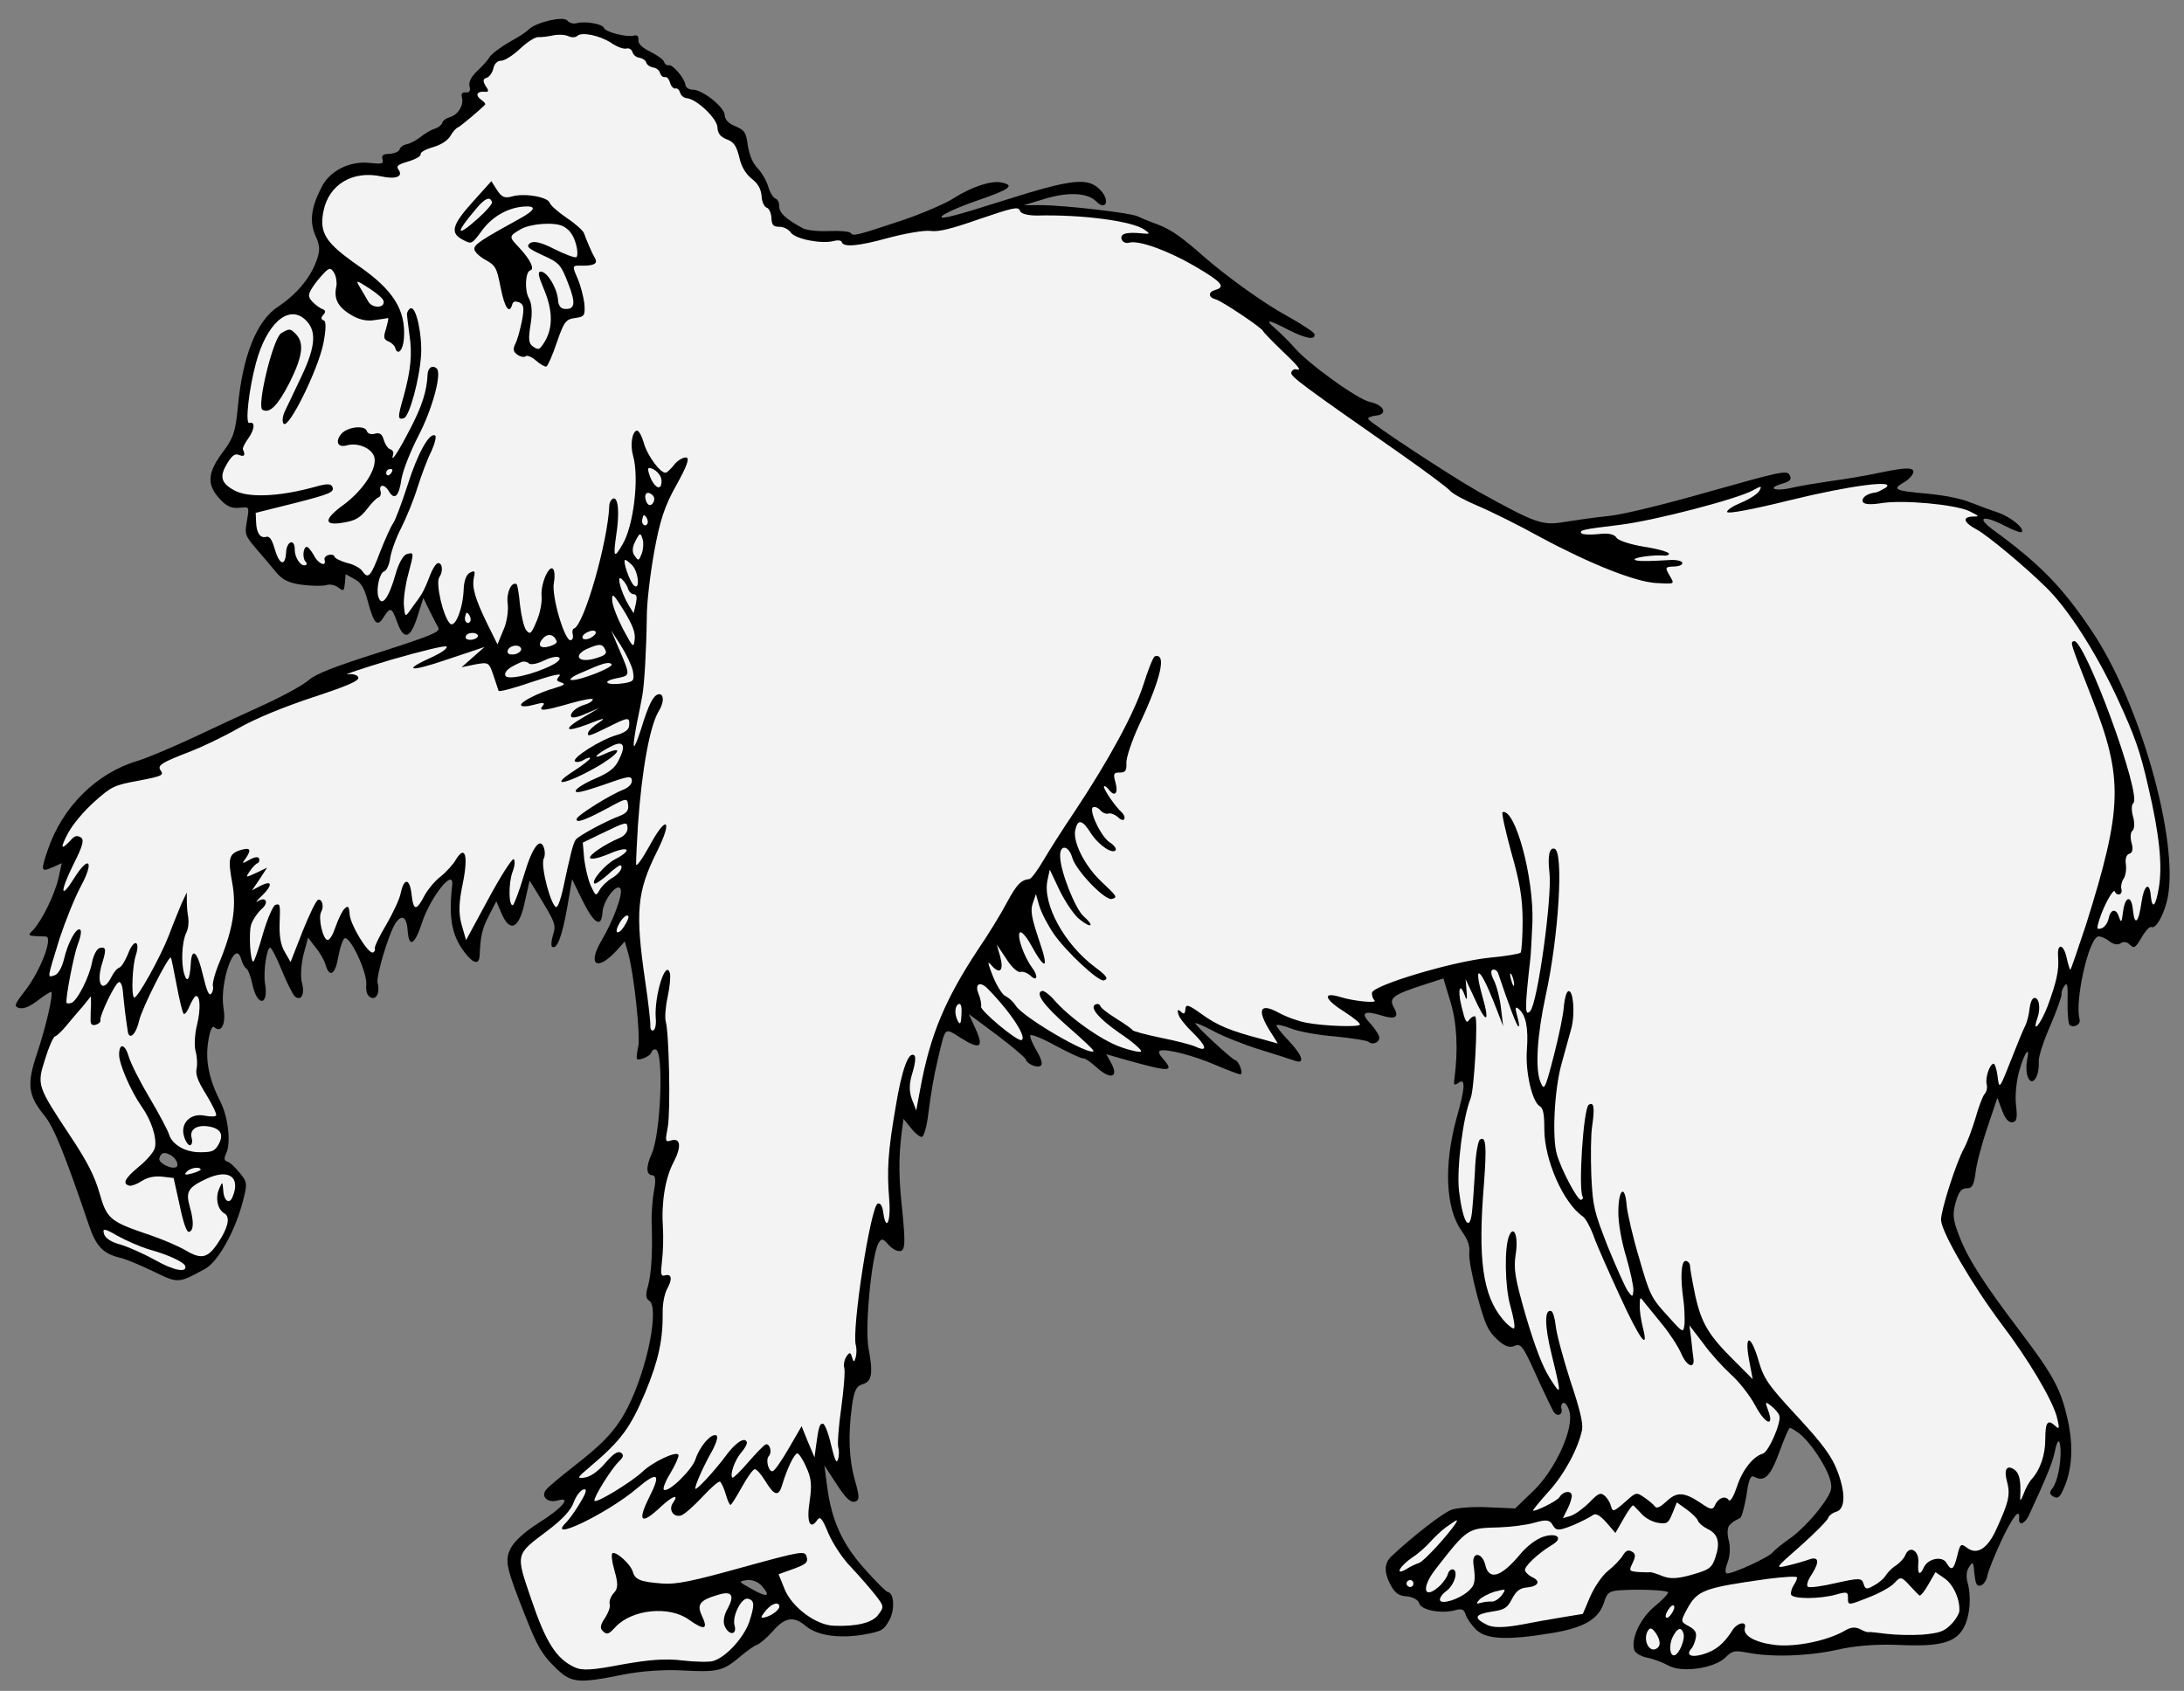 <?xml version="1.0" encoding="UTF-8" standalone="no"?>
<!DOCTYPE svg PUBLIC "-//W3C//DTD SVG 1.1//EN" "http://www.w3.org/Graphics/SVG/1.1/DTD/svg11.dtd">
<svg xmlns:dc="http://purl.org/dc/elements/1.1/" version="1.1" xmlns:xl="http://www.w3.org/1999/xlink" xmlns="http://www.w3.org/2000/svg" viewBox="33.997 61.667 308.003 238.5" width="308.003" height="238.5">
  <rect x="33.997" y="61.667" width="308.003" height="238.5" fill="#808080" stroke="none"/>
  <defs>
    <clipPath id="artboard_clip_path">
      <path d="M 33.997 61.667 L 342 61.667 L 342 300.167 L 33.997 300.167 Z"/>
    </clipPath>
  </defs>
  <g id="Gorilla_Passant" stroke="none" stroke-opacity="1" stroke-dasharray="none" fill="none" fill-opacity="1">
    <title>Gorilla Passant</title>
    <g id="Gorilla_Passant_Layer_2" clip-path="url(#artboard_clip_path)">
      <title>Layer 2</title>
      <g id="Group_3">
        <g id="Graphic_49">
          <path d="M 260.261 287.524 C 260.635 286.351 260.97 286.103 262.257 285.988 C 264.891 285.791 269.147 285.941 269.241 286.269 C 269.295 286.457 268.438 287.362 267.286 288.302 C 265.283 289.993 264.006 292.795 264.463 294.39 C 264.584 294.812 265.382 295.294 266.301 295.487 C 267.159 295.647 268.526 296.169 269.311 296.604 C 271.182 297.641 275.672 297.013 277.312 295.477 C 278.296 294.484 278.591 294.45 280.354 294.757 C 283.8 295.444 288.779 295.285 292.893 294.41 C 295.607 293.784 298.489 293.567 301.619 293.684 C 307.691 293.974 309.849 293.355 310.993 291.149 C 311.835 289.486 312.041 286.838 311.449 284.775 C 311.247 284.071 311.333 283.133 311.708 282.67 C 312.237 281.859 312.311 281.939 312.44 283.628 C 312.609 285.102 312.763 285.464 313.326 285.302 C 313.748 285.181 314.176 284.551 314.283 283.861 C 314.403 283.217 315.299 281.031 316.235 278.986 C 317.914 275.459 318.892 274.265 318.746 275.881 C 318.653 276.973 319.611 276.597 320.159 275.323 C 322.453 270.402 323.47 267.928 323.743 266.58 C 324.137 264.589 324.499 264.435 324.594 266.184 C 324.65 268.148 324.156 270.675 323.453 271.587 C 322.964 272.184 323.032 272.418 323.588 272.766 C 324.192 273.101 324.48 272.866 324.975 271.76 C 326.232 269.064 326.437 265.706 325.595 261.887 C 324.619 257.599 323.619 255.703 318.881 249.448 C 313.734 242.65 311.533 239.221 310.324 236.065 C 309.39 233.693 309.329 232.95 309.803 231.24 C 310.237 229.745 310.612 229.282 311.322 229.282 C 312.093 229.314 312.374 228.879 312.607 227.035 C 312.753 225.775 313.508 222.919 314.283 220.667 L 315.68 216.51 L 316.345 218.299 C 316.775 219.445 317.245 220.02 317.788 219.966 C 318.424 219.885 318.524 219.349 318.308 217.533 C 318.146 216.26 318.365 214.014 318.813 212.566 C 319.541 209.972 320.351 209.08 319.857 211.252 C 319.737 211.895 319.745 212.807 319.892 213.323 C 320.43 215.199 321.635 213.736 321.519 211.384 C 321.472 210.687 322.233 208.388 323.19 206.235 C 324.099 204.096 324.801 202.119 324.734 201.884 C 324.68 201.697 324.827 201.147 325.122 200.758 C 325.55 200.127 325.637 200.61 325.579 203.063 C 325.554 204.745 325.71 206.173 325.891 206.273 C 326.568 206.688 327.472 206.124 327.271 205.42 C 326.571 202.982 328.507 194.153 329.867 193.763 C 330.148 193.682 330.892 193.977 331.415 194.385 C 332.012 194.874 332.656 194.994 333.038 194.732 C 333.406 194.423 333.989 194.51 334.358 194.912 C 334.982 195.494 335.109 195.407 336.039 193.871 C 336.541 192.966 337.171 192.329 337.398 192.416 C 338.015 192.797 339.253 190.564 339.707 188.251 C 341.274 180.087 335.74 160.609 328.968 150.623 C 324.874 144.488 321.647 141.2 315.161 136.461 C 312.599 134.607 313.604 134.217 316.762 135.85 C 317.956 136.472 319.036 136.873 319.136 136.692 C 319.484 136.135 317.572 134.602 315.762 133.954 C 314.756 133.633 312.993 132.971 311.793 132.503 C 310.579 131.988 307.898 131.488 305.867 131.309 C 301.129 130.892 300.766 130.691 302.555 129.67 C 303.379 129.18 303.934 128.463 303.827 128.087 C 303.692 127.618 302.627 127.619 299.558 128.246 C 297.313 128.737 293.922 129.303 292.012 129.546 C 290.163 129.823 287.69 130.227 286.551 130.503 C 284.213 131.022 283.153 130.513 285.311 129.895 C 286.483 129.558 286.711 129.29 286.382 128.674 C 286.026 127.964 285.121 128.172 275.212 130.963 C 268.927 132.765 262.997 134.212 260.98 134.435 C 259.103 134.618 256.229 135.036 254.674 135.279 C 251.531 135.825 250.693 135.557 242.486 131.008 C 238.67 128.853 227.477 121.505 226.967 120.788 C 226.853 120.567 227.309 120.386 227.992 120.292 C 229.775 120.136 229.244 118.816 227.24 118.375 C 225.524 118.055 218.361 112.902 216.422 110.564 C 215.744 109.794 214.617 108.696 213.933 108.08 C 212.202 106.648 212.819 106.674 215.749 108.219 C 218.183 109.45 219.625 109.697 219.356 108.759 C 219.288 108.524 217.531 107.353 215.419 106.182 C 212.234 104.456 206.855 100.567 203.803 97.889 C 200.677 95.131 199.209 94.08 197.325 93.352 C 196.138 92.931 194.864 92.382 194.455 92.195 C 193.55 91.693 184.159 90.63 180.902 90.599 L 178.369 90.615 L 181.31 89.721 C 184.673 88.706 187.401 88.837 188.629 90.109 C 189.917 91.415 190.532 90.02 189.325 88.641 C 187.573 86.605 185.449 86.808 175.446 89.981 C 168.886 92.065 166.528 92.691 166.796 92.208 C 166.996 91.846 169.247 90.845 171.786 89.965 C 176.409 88.385 177.206 87.801 175.215 87.408 C 173.808 87.101 171.021 88.002 168.449 89.653 C 167.29 90.391 164.128 91.755 161.448 92.675 C 154.681 94.92 154.306 95.028 153.957 94.519 C 153.796 94.311 152.442 94.192 150.987 94.254 C 149.486 94.329 147.764 94.163 147.22 93.862 C 144.82 92.571 143.854 91.68 143.893 90.755 C 143.899 90.246 143.658 89.757 143.322 89.65 C 143.048 89.576 142.571 88.799 142.342 88.002 C 142.1 87.158 141.409 85.986 140.832 85.39 C 140.107 84.633 139.691 83.534 139.455 82.181 C 139.225 80.318 138.99 80.03 137.717 79.482 C 136.744 79.1 136.228 78.538 136.207 77.935 C 136.179 76.775 133.027 74.278 131.666 74.313 C 131.157 74.307 130.721 74.026 130.66 73.637 C 130.546 72.706 128.855 70.704 128.292 70.865 C 128.057 70.932 127.742 70.718 127.648 70.39 C 127.554 70.061 126.669 69.452 125.717 68.964 C 124.597 68.422 123.973 67.84 124.026 67.317 C 124.079 66.794 123.858 66.553 123.389 66.688 C 122.404 66.97 119.333 66.175 119.172 65.612 C 119.011 65.05 116.497 64.603 115.324 64.939 C 114.855 65.074 114.245 64.893 113.997 64.558 C 113.454 63.902 109.648 64.791 108.57 65.81 L 108.57 65.81 C 108.262 66.152 107.023 66.964 105.79 67.622 C 104.618 68.314 103.359 69.233 103.078 69.669 C 102.81 70.152 101.953 71.058 101.277 71.708 C 100.473 72.446 100.052 73.278 100.213 73.841 C 100.388 74.45 100.221 74.752 99.698 74.699 C 99.175 74.646 98.994 74.901 99.142 75.417 C 99.438 76.448 98.622 77.85 97.449 78.186 C 96.933 78.334 96.424 78.683 96.364 79.005 C 96.291 79.28 95.795 79.676 95.326 79.81 C 94.857 79.945 93.94 80.462 93.283 81.005 C 92.66 81.488 91.776 81.945 91.294 82.032 C 90.858 82.106 90.443 82.429 90.336 82.764 C 90.263 83.039 89.633 83.321 88.936 83.368 C 88.024 83.376 87.783 83.597 87.931 84.113 C 88.12 84.77 87.932 84.824 86.209 84.658 C 83.367 84.305 80.48 85.742 79.33 88.102 C 77.865 90.959 77.612 92.909 78.498 94.939 C 79.177 96.42 79.164 97.083 78.522 98.739 C 77.606 101.032 75.752 103.239 73.193 104.937 C 70.159 106.924 68.2 111.952 67.543 119.044 C 67.225 122.536 66.891 123.495 65.418 125.439 C 63.29 128.283 63.11 129.959 64.895 131.934 C 65.807 132.992 66.578 133.38 67.57 133.299 C 69.259 133.17 69.158 132.996 68.799 135.282 C 68.492 137.045 68.593 137.219 69.988 138.9 C 70.827 139.877 72.122 141.384 72.827 142.248 C 73.779 143.447 74.671 143.902 76.622 144.154 C 77.989 144.321 79.517 144.339 79.986 144.205 C 80.489 144.01 81.253 144.197 81.702 144.525 C 82.48 145.114 82.514 145.054 82.64 143.901 L 82.739 142.654 L 84.007 143.357 C 84.972 143.892 85.375 144.588 85.92 146.666 C 86.734 149.681 87.223 150.149 88.087 148.734 C 89.03 147.246 89.245 147.286 90.018 149.45 C 90.972 152.069 91.896 151.753 92.899 148.522 L 93.7 146.008 L 94.567 147.79 C 95.05 148.768 95.621 149.873 95.822 150.222 C 96.091 150.804 94.865 151.308 87.569 153.654 C 81.103 155.711 78.591 156.685 77.533 157.598 C 76.763 158.276 73.916 159.853 71.176 161.096 C 68.483 162.325 63.82 164.474 60.872 165.877 C 57.911 167.234 54.562 168.651 53.389 168.988 C 47.634 170.689 42.766 175.485 40.714 181.606 C 39.725 184.529 39.779 184.717 41.4 183.998 L 42.706 183.421 L 42.246 185.532 C 41.699 187.872 39.906 191.533 38.661 192.854 C 37.837 193.7 37.777 193.666 40.444 193.764 C 41.57 193.797 39.645 198.765 37.443 201.528 C 36.037 203.352 35.916 203.641 36.741 203.861 C 37.385 203.981 38.202 203.645 39.367 202.753 C 40.278 202.035 41.149 201.531 41.209 201.565 C 41.571 201.765 40.49 206.491 39.2 210.313 C 37.75 214.637 37.946 216.205 40.281 219.038 C 41.616 220.685 43.235 224.738 46.528 234.453 C 47.53 237.415 48.489 238.459 50.842 239.054 C 51.761 239.247 53.96 240.19 55.73 241.053 C 59.15 242.712 59.15 242.712 63.008 240.59 C 64.703 239.597 66.937 235.707 68.08 231.725 C 68.921 228.641 68.928 228.487 67.827 227.128 C 67.197 226.344 66.425 225.601 66.043 225.508 C 65.601 225.381 65.553 225.039 65.908 224.328 C 66.57 222.92 66.198 219.321 65.117 217.144 C 63.492 213.956 62.94 211.322 63.346 208.668 C 63.566 207.133 63.927 206.268 64.209 206.542 C 65.235 207.466 65.897 206.058 65.513 203.834 C 64.94 200.242 67.139 193.926 68 196.928 C 68.174 197.538 68.503 198.154 68.745 198.288 C 68.986 198.422 69.376 199.427 69.605 200.579 C 70.305 203.728 71.92 203.519 71.374 200.376 C 71.104 198.728 71.624 195.229 72.113 195.342 C 72.341 195.429 73.053 196.85 73.738 198.531 C 74.437 200.26 75.249 201.854 75.544 202.175 C 76.437 202.985 77.039 201.899 76.581 200.304 C 76.353 199.507 76.458 197.751 76.779 196.39 L 77.44 193.917 L 78.493 195.289 C 79.111 196.026 79.728 197.118 79.903 197.728 C 80.455 199.651 81.279 199.161 81.712 196.6 C 81.972 195.206 82.393 194.019 82.641 193.999 C 83.465 193.864 85.715 198.701 85.656 200.443 C 85.563 201.536 85.772 202.085 86.254 202.353 C 87.039 202.788 87.628 201.654 87.251 200.341 C 86.996 199.45 88.779 193.457 89.756 191.908 C 90.68 190.526 91.371 190.988 91.5 193.032 C 91.677 195.418 92.5 194.928 93.496 191.85 C 94.753 188.089 98.079 183.938 97.767 186.565 C 97.209 191.344 97.747 193.931 99.894 196.462 C 100.954 197.681 101.604 197.647 101.643 196.367 C 101.755 193.746 101.968 192.72 102.945 190.816 L 103.989 188.791 L 104.748 190.553 C 105.943 193.306 107.223 192.635 108.017 188.854 L 108.684 185.871 L 110.013 188.028 C 112.336 191.879 112.45 192.1 111.969 193.609 C 111.735 194.387 111.689 195.11 111.87 195.211 C 112.547 195.626 113.242 193.802 113.969 189.787 L 114.669 185.678 L 116.019 188.438 C 117.738 191.955 118.804 192.664 118.963 190.385 C 119.055 188.582 121.19 185.94 121.54 187.159 C 121.782 188.003 120.405 191.697 118.826 194.333 C 116.812 197.753 118.16 198.737 120.878 195.825 L 122.11 194.457 L 122.594 196.145 C 123.387 198.913 124.327 207.678 124.014 209.24 C 123.84 210.051 123.747 210.788 123.801 210.976 C 123.922 211.398 125.697 210.686 125.844 210.136 C 125.951 209.801 126.206 209.627 126.481 209.7 C 127.64 210.027 127.182 221.529 125.918 224.378 C 125.049 226.302 125.11 227.402 126.035 227.441 C 126.451 227.474 126.498 228.171 126.238 229.565 C 126.018 230.745 125.853 232.823 125.901 234.23 C 126.046 238.452 125.847 241.301 125.386 243.057 C 125.012 244.231 125.093 244.867 125.516 245.101 C 127.025 245.938 125.344 254.592 122.561 260.11 C 120.942 263.315 119.195 265.187 114.708 268.656 C 112.886 270.092 111.205 271.488 110.958 271.863 C 110.268 272.822 111.281 273.699 112.641 273.309 C 114.705 272.717 113.306 274.388 109.863 276.542 C 107.974 277.744 106.528 279.072 106.039 280.024 C 105.13 281.808 105.338 282.712 108.254 290.048 C 109.718 293.74 110.45 295.053 112.141 296.7 C 114.495 299.07 115.293 299.197 121.82 297.884 C 124.265 297.385 127.596 297.141 130.123 297.279 C 135.177 297.556 135.94 297.388 138.311 295.388 C 139.289 294.55 140.387 293.778 140.715 293.684 C 141.091 293.576 142.115 292.724 142.959 291.771 C 144.713 289.746 145.939 289.597 147.609 290.996 C 149.159 292.328 152.135 292.795 155.586 292.262 C 158.34 291.777 158.608 291.649 159.411 290.201 C 160.214 288.752 160.098 286.4 159.24 286.24 C 158.978 286.213 157.556 284.794 155.979 283.013 C 152.779 279.464 151.268 276.141 150.64 271.296 L 150.255 268.361 L 151.98 271.013 C 153.255 272.982 153.953 273.645 154.563 273.47 C 155.219 273.282 155.239 272.82 154.58 270.521 C 153.706 267.473 153.589 264.055 154.148 259.986 C 154.441 257.821 154.762 257.171 155.606 256.929 C 156.966 256.539 157.153 255.419 156.486 251.854 C 155.933 248.866 156.916 238.839 157.872 237.041 C 158.321 236.304 158.475 236.31 159.3 237.241 C 159.83 237.851 160.601 238.238 161.023 238.117 C 161.633 237.943 161.679 236.864 161.28 232.816 C 160.725 227.696 160.709 225.163 161.142 221.536 L 161.414 219.479 L 162.515 220.838 C 163.072 221.541 163.789 222.097 164.024 222.03 C 164.258 221.962 164.633 220.789 164.832 219.361 C 165.378 215.246 165.625 213.805 166.285 210.976 C 167.36 206.404 167.166 206.612 169.392 208.004 C 172.189 209.791 172.805 209.462 171.59 206.815 L 170.629 204.705 L 174.566 207.637 C 176.766 209.29 178.584 210.85 178.651 211.085 C 178.853 211.788 180.401 212.41 180.823 211.934 C 181.064 211.712 180.762 210.835 180.171 209.837 C 179.594 208.885 179.218 207.927 179.304 207.699 C 179.452 207.505 181.061 208.16 182.932 209.197 C 184.849 210.221 186.546 211.003 186.733 210.95 C 186.968 210.882 187.793 211.458 188.611 212.188 C 190.543 213.969 191.789 213.713 190.762 211.723 L 190.017 210.363 L 191.679 210.851 C 199.081 212.942 199.697 212.968 198.02 211.013 C 197.429 210.37 197.308 209.948 197.637 209.853 C 198.575 209.584 202.409 210.566 205.487 211.917 C 207.277 212.673 208.812 213.247 208.953 213.207 C 209.375 213.086 208.71 211.297 208.174 211.197 C 207.671 211.037 202.707 206.471 202.572 206.002 C 202.532 205.861 203.625 206.309 205.06 207.065 C 206.448 207.834 209.425 209.011 211.711 209.726 C 213.937 210.408 216.115 211.103 216.571 211.276 C 218.046 211.818 217.757 210.632 215.852 208.589 C 214.772 207.478 213.966 206.44 214.02 206.272 C 214.134 206.138 215.052 206.332 216.085 206.746 C 217.117 207.161 219.906 207.681 222.292 207.86 C 224.644 208.099 226.716 208.418 226.97 208.599 C 227.594 209.181 228.7 208.611 228.484 207.86 C 228.363 207.438 227.766 206.594 227.176 205.952 C 225.8 204.519 226.403 204.143 228.857 204.911 C 230.808 205.519 231.364 205.157 230.545 203.716 C 229.826 202.45 230.496 201.954 234.771 200.576 L 237.558 199.675 L 238.546 202.945 C 239.454 205.933 239.665 209.679 239.1 213.902 C 238.986 214.747 239.107 214.814 239.696 214.391 C 240.701 213.646 240.622 215.141 239.406 219.398 C 237.596 226.008 237.864 232.073 240.092 235.241 C 241.038 236.594 241.314 237.377 241.207 238.423 C 241.114 239.16 241.646 241.901 242.339 244.494 C 243.435 248.494 243.845 249.392 245.093 250.557 C 246.072 251.494 246.816 251.788 247.459 251.553 C 248.545 251.09 248.719 251.344 251.117 256.697 C 252.037 258.666 252.93 260.542 253.105 260.797 C 253.581 261.574 254.445 261.224 254.203 260.38 C 254.096 260.005 254.236 259.609 254.471 259.542 C 254.752 259.461 255.115 260.017 255.33 260.768 C 256.002 263.113 253.394 268.886 250.3 271.905 L 247.676 274.434 L 243.976 274.276 C 241.912 274.158 239.573 274.321 238.695 274.623 C 237.456 275.08 233.303 278.301 230.263 281.152 C 229.219 282.112 229.166 283.345 230.006 285.033 C 230.69 286.36 231.214 286.768 232.4 286.834 C 233.291 286.933 234.016 287.335 234.164 287.851 C 234.433 288.789 237.328 289.329 239.251 288.778 C 240.142 288.522 240.491 288.676 240.706 289.426 C 240.854 289.942 241.539 290.913 242.176 291.543 C 243.632 292.902 246.467 293.053 252.625 292.049 C 257.383 291.294 259.52 290.072 260.261 287.524 Z M 58.067 224.597 L 58.067 224.597 C 58.912 225.065 59.328 226.164 58.765 226.325 C 57.921 226.568 56.278 225.617 56.472 225.054 C 56.692 224.23 57.161 224.095 58.067 224.597 Z M 141.425 285.359 L 141.425 285.359 C 142.766 286.852 142.217 287.06 140.031 285.809 C 138.1 284.739 138.1 284.739 139.313 284.543 C 139.996 284.449 140.895 284.75 141.425 285.359 Z M 287.737 263.86 L 287.737 263.86 C 289.293 265.038 291.542 268.454 292.08 270.33 C 292.483 271.737 292.276 272.253 290.475 274.648 C 289.364 276.083 287.509 277.935 286.444 278.646 C 285.346 279.418 284.274 280.283 284.013 280.612 C 283.505 281.316 278.166 283.761 277.509 283.594 C 277.234 283.52 277.327 282.783 277.654 281.979 C 277.982 281.174 278.041 279.787 277.799 278.942 C 277.557 278.098 277.596 277.173 277.857 276.845 C 278.326 276.355 278.534 276.194 279.384 275.798 C 279.619 275.73 280.006 274.249 280.293 272.593 C 280.606 270.321 280.88 269.684 281.423 269.985 C 282.811 270.754 283.682 269.896 284.905 266.55 C 285.587 264.68 286.255 263.117 286.396 263.077 C 286.537 263.037 287.154 263.418 287.737 263.86 Z" fill="black"/>
        </g>
        <g id="Graphic_48">
          <path d="M 112.033 141.969 L 112.033 141.969 C 112.221 142.271 112.262 143.122 112.109 143.826 C 111.735 145.709 113.652 152.215 114.496 151.973 C 114.777 151.892 114.871 151.51 114.763 151.135 C 114.656 150.76 114.749 150.378 114.937 150.324 C 116.344 149.921 119.737 138.035 119.92 133.008 C 119.94 132.545 120.207 132.063 120.489 131.982 C 121.192 131.78 121.389 134.059 120.902 137.142 C 120.443 140.319 120.604 140.527 121.822 138.401 C 123.354 135.779 124.165 129.05 123.278 125.954 C 122.847 124.453 123.127 122.596 123.784 122.408 C 124.065 122.327 124.495 123.118 124.791 124.15 C 125.329 126.026 127.214 128.531 127.918 128.329 C 128.105 128.275 128.668 127.758 129.11 127.175 C 129.598 126.578 130.342 126.162 130.757 126.195 C 131.28 126.248 130.926 127.314 129.387 130.09 C 127.701 133.061 127.04 135.179 126.253 139.516 C 125.706 142.566 125.207 146.668 125.216 148.645 C 125.154 153.384 124.877 158.082 124.59 159.738 C 124.45 160.489 124.11 162.312 123.783 163.827 C 123.063 167.688 123.284 167.929 124.42 164.456 C 125.442 161.118 126.085 159.817 126.788 159.615 C 127.632 159.373 127.701 160.673 126.938 161.907 C 125.646 163.953 124.513 170.267 123.971 177.935 C 123.812 180.569 123.707 182.68 123.701 183.545 C 123.695 184.054 124.532 182.9 125.602 180.969 C 128.017 176.47 128.943 177.22 126.615 181.846 C 123.812 187.472 123.567 190.334 124.99 200.077 C 125.435 203.046 125.746 205.901 125.713 206.316 C 125.694 206.779 125.835 207.094 126.116 207.013 C 126.398 206.932 126.571 206.121 126.47 205.237 C 126.266 202.047 127.889 196.911 128.468 198.928 C 128.589 199.35 128.463 200.858 128.156 202.266 C 127.849 203.674 127.736 205.229 127.884 205.745 C 128.355 207.386 128.573 218.237 128.18 220.583 C 127.78 222.728 127.793 222.775 128.684 222.519 C 129.998 222.142 130.113 223.429 129.002 225.575 C 127.811 227.794 127.245 231.307 127.483 234.792 C 127.565 236.139 127.52 238.283 127.36 239.497 C 127.141 241.387 127.188 241.729 127.751 241.567 C 128.736 241.285 128.857 242.062 128.088 243.45 C 127.72 244.114 127.426 245.569 127.454 246.728 C 127.505 250.622 126.871 253.545 125.012 258.037 C 122.899 263.059 121.587 264.856 117.214 268.546 C 115.373 270.09 115.272 270.271 116.485 270.075 C 117.309 269.94 118.361 269.182 119.352 268.035 C 120.456 266.754 121.093 266.318 121.515 266.552 C 121.998 266.819 121.951 267.188 121.308 267.778 C 120.197 268.859 117.694 272.875 117.829 273.344 C 117.963 273.814 122.893 270.826 124.58 269.277 C 126.094 267.828 129.497 266.243 129.685 266.899 C 129.752 267.134 129.224 268.3 128.542 269.461 C 127.812 270.634 127.411 271.713 127.639 271.8 C 128.316 272.215 131.637 268.928 132.085 267.48 C 132.653 265.744 134.199 263.879 134.977 264.113 C 135.312 264.22 135.092 265.044 134.47 266.238 C 133.185 268.484 131.955 271.274 132.062 271.649 C 132.156 271.977 134.828 269.079 136.401 266.953 C 137.713 265.156 139.079 264.256 139.321 265.101 C 139.388 265.335 139.02 265.999 138.485 266.609 C 137.574 267.683 136.866 269.814 137.302 270.096 C 137.422 270.162 138.454 269.156 139.558 267.875 C 140.663 266.594 141.761 265.467 141.995 265.4 C 142.558 265.238 142.921 266.505 142.419 267.055 C 141.917 267.605 142.415 269.34 142.977 269.179 C 143.259 269.098 144.263 267.643 145.246 265.939 L 147.046 262.835 L 147.926 265.019 L 148.867 267.236 L 149.073 265.654 C 149.452 262.906 149.579 262.464 150.042 262.483 C 150.29 262.463 150.82 263.783 151.197 265.451 C 151.709 267.589 151.977 268.171 152.158 267.561 C 152.332 267.106 152.364 266.335 152.216 265.819 C 152.082 265.35 152.267 262.81 152.64 260.215 C 152.999 257.575 153.198 255.081 153.064 254.612 C 152.929 254.143 153.083 253.439 153.364 253.003 C 153.792 252.373 153.946 252.38 154.148 253.083 C 154.363 253.833 154.47 253.853 154.671 253.136 C 154.798 252.694 154.83 251.923 154.696 251.454 C 154.064 249.25 156.802 231.714 157.787 231.432 C 158.162 231.324 158.437 231.753 158.565 232.731 C 158.97 235.559 159.659 233.89 159.401 230.867 C 159.055 226.652 159.227 224.065 160.314 217.764 C 161.187 212.489 162.149 209.827 162.968 210.557 C 163.175 210.751 163.036 211.857 162.662 213.03 C 162.214 214.478 162.181 215.604 162.598 216.703 L 163.209 218.304 L 163.79 215.194 C 165.176 207.639 167.29 202.617 171.961 195.542 C 173.393 193.456 175.186 190.506 176.009 188.95 C 177.401 186.369 177.997 185.792 179.176 185.656 C 179.424 185.636 180.341 184.409 181.191 182.947 C 182.041 181.485 184.042 178.373 185.608 176.046 C 190.393 168.837 193.945 162.286 195.262 158.203 C 195.923 156.084 196.632 154.308 196.867 154.24 C 198.555 153.756 197.754 157.336 194.597 164.028 C 193.627 166.133 192.832 168.493 192.846 169.25 C 192.908 170.349 192.693 170.664 191.923 170.632 C 191.058 170.626 190.958 170.807 191.307 172.026 C 191.751 173.574 191.202 174.138 190.383 173.053 C 190.075 172.684 189.807 172.457 189.693 172.591 C 189.525 172.893 191.344 175.518 192.223 176.281 C 192.505 176.556 192.673 176.964 192.539 177.206 C 192.452 177.434 192.009 177.307 191.64 176.905 C 191.238 176.564 190.661 176.323 190.333 176.417 C 189.958 176.525 189.488 176.304 189.193 175.982 C 188.945 175.648 188.476 175.427 188.194 175.508 C 187.397 175.736 189.25 179.722 190.545 180.519 C 191.101 180.867 191.437 181.329 191.35 181.557 C 190.935 182.234 188.923 180.882 187.822 179.167 C 186.607 177.232 185.977 177.158 185.63 178.781 C 185.297 180.45 186.962 183.779 189.263 185.962 C 191.564 188.144 191.638 188.225 190.794 188.467 C 189.856 188.736 185.743 184.484 185.219 182.655 C 184.694 180.826 183.401 180.74 183.509 182.536 C 183.585 184.747 185.681 189.933 186.828 190.924 C 188.391 192.303 187.943 192.685 186.299 191.38 C 185.535 190.838 184.286 188.962 183.46 187.321 L 182.043 184.327 L 181.716 185.842 C 181.003 189.193 184.098 194.854 188.423 198.08 C 190.1 199.325 190.375 199.754 189.672 199.955 C 188.921 200.171 184.347 195.899 182.615 193.401 C 181.743 192.128 180.829 190.36 180.56 189.422 L 180.09 187.78 L 179.649 189.074 C 179.281 190.093 179.483 191.152 180.538 194.301 C 181.983 198.455 181.447 198.71 179.312 194.805 C 178.695 193.713 178.03 192.99 177.836 193.198 C 177.354 193.64 178.416 196.635 179.57 198.182 C 180.476 199.394 180.256 200.219 179.263 199.235 C 178.86 198.893 178.284 198.653 177.909 198.76 C 177.533 198.868 176.655 198.105 175.903 196.899 L 174.567 194.896 L 175.065 196.632 C 175.583 198.615 174.987 199.192 173.766 197.766 C 173.222 197.109 173.283 197.498 174.022 199.367 C 174.566 200.734 175.392 202.02 175.787 202.16 C 176.196 202.347 176.867 202.916 177.243 203.519 C 178.344 205.234 187.779 210.701 188.214 209.916 C 188.281 209.795 186.677 208.275 184.652 206.521 C 181.197 203.502 179.929 201.734 180.961 201.438 C 181.195 201.371 181.96 201.913 182.564 202.603 C 184.711 205.134 189.298 208.387 192.006 209.336 C 193.481 209.877 194.829 210.151 194.929 209.97 C 195.016 209.742 193.661 208.557 191.844 207.352 C 188.799 205.231 187.524 203.617 188.603 203.307 C 188.884 203.227 189.126 203.361 189.193 203.595 C 189.274 203.876 190.306 204.646 191.48 205.376 C 192.653 206.105 193.673 206.828 193.713 206.969 C 193.754 207.109 195.57 207.603 197.729 208.05 C 199.827 208.464 202.073 209.038 202.663 209.326 C 204.359 210.108 204.15 209.204 202.252 207.363 C 201.273 206.425 200.333 205.273 200.185 204.757 C 199.997 204.101 200.064 203.98 200.527 204.355 C 200.956 204.79 201.13 204.69 201.176 203.966 C 201.223 203.242 201.679 203.416 203.536 204.761 C 205.709 206.32 207.499 207.076 212.051 208.258 L 214.203 208.859 L 213.539 207.781 C 211.143 204.204 211.49 202.937 214.387 204.543 C 215.413 205.112 217.163 205.726 218.235 205.927 C 220.809 206.407 225.574 206.563 225.775 206.201 C 225.876 206.02 224.95 205.27 223.763 204.494 C 220.799 202.653 220.369 201.508 222.977 202.283 C 224.82 202.871 228.326 203.236 227.836 202.767 C 227.628 202.573 227.447 202.118 227.48 201.702 C 227.586 200.656 238.802 197.288 244.029 196.754 C 246.308 196.557 248.285 196.193 248.445 196.046 C 248.593 195.851 248.725 193.834 248.729 191.548 C 248.713 188.305 248.329 186.08 247.118 181.859 C 246.291 178.797 245.719 176.27 245.906 176.217 C 247.689 175.706 250.318 185.408 250.11 191.761 C 250.005 193.873 249.907 196.185 249.813 196.922 C 249.023 203.9 249.017 205.12 249.794 204.288 C 250.845 203.174 252.921 188.113 252.509 184.729 C 252.239 182.37 252.506 181.177 253.223 181.377 C 254.551 181.758 253.825 193.742 251.97 202.141 C 250.775 207.712 250.485 212.363 251.224 214.232 C 251.768 215.599 251.868 215.418 253.124 210.591 C 253.845 207.796 254.505 204.612 254.551 203.533 C 254.658 202.487 254.898 201.555 255.179 201.475 C 255.883 201.273 256.141 204.65 255.607 206.682 C 255.353 207.567 254.732 209.826 254.237 211.643 C 253.202 215.289 252.867 222.086 253.553 224.478 C 254.185 226.682 256.501 231.043 256.97 230.908 C 257.205 230.841 257.305 230.66 257.191 230.439 C 256.567 229.501 257.286 218.027 258.05 217.503 C 258.78 217.04 258.915 217.864 258.542 220.458 C 258.335 221.685 258.325 224.835 258.414 227.449 C 258.626 231.905 258.815 232.562 260.736 237.493 C 261.925 240.401 263.195 243.234 263.544 243.743 C 264.215 244.668 264.262 244.654 264.348 243.716 C 264.401 243.193 263.937 241.042 263.345 238.978 C 262.666 236.787 262.207 234.127 262.226 232.599 C 262.243 229.295 263.181 228.671 263.405 231.753 C 263.527 232.886 264.294 236.27 265.188 239.211 C 266.64 244.277 266.882 244.766 269.096 247.176 C 271.411 249.761 271.411 249.761 271.564 248.347 C 271.596 247.576 271.555 246.014 271.386 244.895 C 270.934 241.726 271.106 239.494 271.723 239.52 C 272.091 239.566 272.34 239.901 272.34 240.257 C 272.354 240.659 272.677 242.495 273.075 244.411 C 273.956 248.371 274.997 250.052 278.613 253.635 L 281.175 256.199 L 280.684 253.599 C 279.976 249.894 280.847 249.745 281.957 253.437 C 282.737 256.157 283.26 256.921 287.453 261.454 C 291.056 265.345 292.311 267.066 293.104 269.123 C 294.313 272.278 294.248 274.53 292.935 274.907 C 292.419 275.055 291.924 275.451 291.817 275.786 C 291.71 276.121 289.982 277.885 287.96 279.683 C 284.27 282.924 284.27 282.924 286.173 282.48 C 287.219 282.231 288.532 281.854 289.128 281.633 C 290.508 281.135 290.643 281.96 289.485 283.764 C 288.91 284.588 288.723 285.353 288.964 285.486 C 289.266 285.654 291.069 285.391 293.018 284.933 C 296.168 284.233 296.57 284.219 296.812 285.063 C 297.041 285.861 297.255 285.901 298.253 285.31 C 298.963 284.954 299.733 284.276 300.001 283.794 C 300.282 283.358 300.958 282.707 301.481 282.405 C 301.943 282.069 302.572 281.432 302.733 280.929 C 303.361 279.582 304.669 280.425 304.537 282.087 C 304.391 283.702 304.733 284.01 305.295 282.783 C 305.843 281.509 307.9 281.072 308.504 282.117 C 309.209 283.336 309.544 283.088 310.031 281.07 C 310.425 279.434 310.552 279.347 311.33 279.936 C 312.779 281.094 314.333 280.141 315.617 277.184 C 317.303 273.503 317.516 272.477 317.052 270.682 C 316.554 268.946 317.003 268.209 318.082 268.965 C 318.787 269.474 319.022 270.472 318.904 272.892 C 318.864 273.461 319.025 273.314 319.372 272.402 C 319.653 271.611 320.155 270.705 320.463 270.363 C 321.708 269.042 322.45 266.85 322.435 264.671 C 322.446 262.232 322.774 261.782 323.887 262.834 C 324.451 263.383 324.464 263.074 324.04 261.419 C 323.327 258.934 319.998 253.34 316.327 248.505 C 312.133 242.906 307.843 235.558 307.734 233.762 C 307.68 232.509 309.838 225.697 310.975 223.646 C 311.41 222.861 312.125 220.93 312.593 219.375 C 313.047 217.773 313.622 216.237 313.897 215.955 C 314.171 215.674 314.291 215.03 314.17 214.608 C 313.962 213.703 314.55 211.86 315.112 211.698 C 315.3 211.645 315.562 212.382 315.704 213.407 C 315.94 215.471 315.96 215.364 317.812 210.671 C 318.541 208.787 319.35 206.829 319.618 206.346 C 319.872 205.816 320.132 204.777 320.212 203.993 C 320.292 203.209 320.552 202.525 320.834 202.444 C 321.537 202.242 321.84 203.831 321.332 205.245 C 320.504 207.665 321.756 206.19 322.778 203.562 C 324.002 200.216 324.396 198.58 324.246 196.644 C 324.07 194.613 325.022 194.746 325.46 196.803 C 325.668 197.708 325.883 198.458 325.977 198.431 C 326.071 198.405 327.027 195.542 328.176 192.116 C 333.375 175.55 333.471 171.462 328.97 160.012 C 325.893 152.113 325.947 152.301 326.449 152.106 C 327.896 151.488 336.188 174.033 334.835 174.979 C 334.581 175.154 334.575 176.018 334.817 176.862 C 335.059 177.707 335.006 178.585 334.765 178.806 C 334.464 178.994 334.384 179.778 334.599 180.529 C 334.855 181.42 334.755 181.956 334.286 182.091 C 333.863 182.212 333.683 182.822 333.804 183.599 C 333.899 184.282 333.766 185.234 333.471 185.623 C 333.19 186.059 333.07 186.703 333.164 187.031 C 333.272 187.406 333.165 187.741 332.884 187.822 C 332.649 187.889 332.347 187.722 332.267 187.441 C 332.092 186.831 330.687 189.366 330.025 191.484 C 329.665 192.704 329.691 192.798 330.348 192.61 C 330.77 192.489 331.212 191.905 331.345 191.309 C 331.639 189.854 332.416 189.733 332.826 190.986 C 333.142 191.91 333.209 191.79 333.395 190.315 C 333.695 187.996 334.613 187.834 334.809 190.112 C 335.039 192.331 335.602 191.814 336.001 188.959 C 336.354 186.472 337.164 185.935 337.321 188.073 C 337.53 190.043 338.019 189.446 338.452 186.885 C 338.972 183.742 338.552 179.446 336.971 172.692 C 335.8 167.546 335.054 165.475 332.636 160.23 C 329.58 153.645 325.654 147.563 322.615 144.577 C 319.637 141.624 314.237 137.132 312.742 136.343 C 310.945 135.386 310.669 134.602 312.17 134.527 C 313.236 134.526 313.176 134.492 311.694 133.75 C 309.649 132.814 302.296 132.13 299.247 132.649 C 297.692 132.892 296.801 132.792 296.693 132.417 C 296.518 131.807 297.376 131.257 298.555 131.122 C 298.756 131.115 299.373 130.786 299.895 130.484 C 301.63 129.276 295.015 130.107 286.245 132.266 C 281.078 133.545 277.654 134.171 277.574 133.89 C 277.493 133.608 278.397 133.044 279.576 132.554 C 280.802 132.05 281.948 131.265 282.135 130.856 C 282.503 130.192 282.349 130.186 281.257 130.803 C 279.12 132.025 267.267 135.119 262.409 135.7 C 257.208 136.329 256.585 136.456 257.075 136.925 C 257.269 137.072 258.348 137.118 259.481 136.997 C 260.801 136.821 261.673 137.028 261.961 137.504 C 262.176 137.899 263.912 138.467 265.83 138.78 C 267.686 139.06 269.289 139.514 269.356 139.748 C 269.41 139.936 269.048 140.091 268.572 140.024 C 267.171 139.918 264.437 140.296 264.518 140.577 C 264.598 140.859 266.173 140.864 269.765 140.646 C 270.523 140.632 271.18 140.799 271.247 141.033 C 271.328 141.315 270.839 141.557 270.081 141.571 C 268.828 141.626 268.795 141.686 269.412 142.778 C 270.204 144.124 270.285 144.05 267.45 143.899 C 264.494 143.68 258.252 141.207 251.292 137.467 C 248.214 135.761 244.251 133.801 242.461 133.045 C 240.67 132.29 238.873 131.333 238.491 130.884 C 238.109 130.436 234.95 128.093 231.516 125.677 C 217.808 116.106 215.95 114.76 216.097 114.211 C 216.204 113.875 216.505 113.688 216.78 113.761 C 217.665 114.015 217.182 113.392 214.673 111.015 C 213.338 109.723 212.184 108.531 212.144 108.39 C 212.009 107.921 206.302 104.127 205.478 103.906 C 204.378 103.612 204.317 102.869 205.396 102.559 C 206.897 102.129 206.293 101.439 202.571 99.258 C 198.789 97.043 194.592 95.506 193.232 95.896 C 192.763 96.03 192.294 95.809 192.173 95.387 C 191.944 94.59 192.942 94.354 195.248 94.607 C 196.187 94.693 196.22 94.633 195.395 94.057 C 193.625 92.839 186.607 91.907 180.206 92.068 C 178.832 92.056 177.947 91.802 177.826 91.38 C 177.652 90.77 176.888 90.938 172.218 92.531 C 168.252 93.922 166.362 94.413 165.196 94.24 C 164.351 94.127 161.738 94.572 159.379 95.197 C 155.004 96.401 152.926 96.591 152.698 95.793 C 152.631 95.559 152.108 95.506 151.545 95.667 C 149.843 96.105 146.136 95.391 145.512 94.453 C 145.176 93.991 144.466 93.637 143.862 93.657 C 143.045 93.638 142.823 93.397 142.789 92.392 C 142.741 91.695 142.459 91.065 142.124 90.958 C 141.789 90.851 141.446 90.188 141.405 89.337 C 141.311 88.298 140.894 87.554 139.982 86.852 C 139.117 86.135 138.526 85.137 138.243 83.797 C 137.846 82.236 137.484 81.68 136.465 81.312 C 135.6 80.951 135.218 80.503 135.177 79.651 C 135.182 78.432 132.244 75.62 130.843 75.514 C 130.428 75.481 130.025 75.139 129.904 74.717 C 129.797 74.342 129.515 74.067 129.233 74.148 C 128.999 74.215 128.643 73.86 128.495 73.344 C 128.347 72.829 128.039 72.46 127.757 72.541 C 127.523 72.608 127.194 72.347 127.087 71.972 C 126.966 71.55 126.516 71.222 126.101 71.189 C 125.672 71.109 125.236 70.828 125.142 70.499 C 125.047 70.171 124.612 69.89 124.183 69.81 C 123.767 69.777 123.318 69.449 123.197 69.027 C 123.089 68.651 122.713 68.404 122.338 68.511 C 121.963 68.619 121.004 68.285 120.179 67.709 C 118.556 66.652 115.969 66.125 115.386 66.749 C 115.145 66.97 114.589 66.977 114.12 66.757 C 113.65 66.536 112.679 66.51 111.962 66.665 C 111.245 66.82 110.313 66.935 109.898 66.901 C 109.482 66.868 108.323 67.607 107.326 68.553 C 106.328 69.499 105.122 70.25 104.66 70.231 C 104.15 70.224 103.715 70.654 103.562 71.358 C 103.428 71.954 102.986 72.538 102.611 72.645 C 102.095 72.793 102.082 73.102 102.485 73.798 C 102.982 74.468 102.942 74.682 102.312 74.609 C 101.219 74.517 100.992 75.14 101.877 75.749 C 102.253 75.997 102.501 76.332 102.421 76.405 C 101.805 77.09 98.938 79.485 98.577 79.639 C 98.342 79.707 97.84 80.257 97.539 80.8 C 97.171 81.464 96.233 82.088 95.061 82.424 C 94.029 82.72 93.238 83.15 93.319 83.431 C 93.386 83.666 92.609 84.142 91.578 84.438 C 90.17 84.842 89.836 85.09 90.171 85.552 C 90.916 86.557 89.878 87.007 87.766 86.546 C 83.71 85.679 80.381 87.699 79.621 91.42 C 78.994 94.543 79.893 95.91 84.528 99.149 C 89.463 102.556 91.242 105.396 90.965 109.384 C 90.846 111.093 90.069 111.925 89.719 110.705 C 89.639 110.424 89.209 109.989 88.753 109.815 C 88.116 109.541 88.036 109.259 88.443 108.026 C 88.664 107.201 88.831 106.544 88.723 106.524 C 88.63 106.551 87.758 106.699 86.827 106.814 C 85.721 107.03 84.515 106.716 83.462 106.053 C 81.624 104.956 81.027 103.757 81.441 102.014 C 81.527 101.431 81.392 100.607 81.104 100.131 C 80.641 99.401 80.44 99.408 79.696 100.179 C 79.228 100.669 78.464 101.548 78.05 102.225 C 77.421 103.217 77.407 103.526 78.072 104.249 C 78.501 104.684 79.145 105.159 79.48 105.266 C 79.936 105.44 79.956 105.688 79.568 106.104 C 79.26 106.446 79.247 106.754 79.629 106.848 C 80.011 106.941 79.992 108.114 79.599 110.105 C 78.872 113.765 74.764 122.1 74.02 121.45 C 73.752 121.223 73.831 120.438 74.139 119.741 C 74.493 119.03 75.564 116.744 76.547 114.685 C 78.567 110.401 78.692 108.182 76.935 106.656 C 74.58 104.641 71.56 107.385 70.091 112.882 C 69.083 116.623 68.551 121.496 69.161 121.321 C 70.005 121.079 69.926 122.218 69.022 123.492 C 68.547 124.136 68.192 124.847 68.246 125.035 C 68.642 125.885 68.462 126.14 67.717 125.846 C 67.141 125.605 66.759 125.867 66.03 127.041 C 64.932 128.878 65.141 129.783 67.012 130.82 C 69.003 131.924 73.366 131.739 78.492 130.32 C 80.18 129.835 80.75 129.875 80.911 130.438 C 81.1 131.095 80.47 131.377 75.599 132.621 L 70.057 134.007 L 70.112 135.26 C 70.154 136.822 70.691 137.632 71.535 137.39 C 72.004 137.256 72.353 137.765 72.716 139.031 C 73.389 141.376 74.227 141.643 74.345 139.579 C 74.431 137.93 75.603 137.594 75.565 139.229 C 75.566 140.295 76.391 141.581 77.048 141.393 C 77.283 141.326 77.323 141.111 77.115 140.917 C 76.638 140.495 76.704 138.954 77.22 138.806 C 77.407 138.752 77.864 139.281 78.28 140.024 C 78.878 141.223 80.078 141.691 79.768 140.613 C 79.688 140.331 79.962 140.05 80.337 139.942 C 80.713 139.834 81.095 139.928 81.162 140.162 C 81.243 140.444 82.061 140.818 82.946 141.072 C 83.864 141.266 84.83 141.801 85.105 142.23 C 85.903 143.422 86.292 143.006 87.615 139.479 C 88.324 137.703 89.127 135.899 89.421 135.51 C 89.749 135.061 90.638 132.674 91.474 130.099 C 92.883 125.635 94.556 122.617 95.354 123.099 C 95.582 123.186 95.322 124.225 94.827 125.331 C 94.272 126.404 93.416 128.73 92.881 130.406 C 92.36 132.129 91.31 134.664 90.601 136.085 C 89.845 137.52 89.177 139.438 89.03 140.343 C 88.897 141.294 88.536 142.159 88.161 142.267 C 87.551 142.442 87.024 144.674 87.347 145.8 C 87.804 147.394 88.801 146.093 89.763 142.721 C 90.184 141.179 90.853 139.972 91.369 139.824 C 92.401 139.528 92.401 139.528 91.573 142.659 C 91.172 144.094 90.886 146.105 90.954 147.049 C 91.116 148.678 91.129 148.725 91.785 147.826 C 92.147 147.316 92.689 146.552 92.95 146.223 C 93.606 145.325 93.96 144.614 94.656 142.79 C 94.97 141.939 95.465 141.188 95.7 141.12 C 96.356 140.932 96.565 142.192 95.956 143.077 C 95.381 143.902 96.518 148.753 97.484 149.644 C 98.215 150.246 99.291 147.45 99.389 144.783 C 99.422 143.657 99.756 142.698 100.245 142.456 C 100.955 142.101 101.029 142.181 100.835 143.099 C 100.528 144.507 100.972 146.055 102.718 149.665 L 104.155 152.553 L 104.964 150.595 C 105.473 149.536 105.732 147.786 105.591 146.761 C 105.395 145.193 106.171 143.65 106.848 144.065 C 106.969 144.132 107.191 145.439 107.327 146.974 C 107.509 148.495 107.873 150.116 108.195 150.532 C 108.752 151.235 108.912 151.087 109.668 149.297 C 110.163 148.191 110.463 146.582 110.375 145.744 C 110.219 143.962 111.496 141.159 112.033 141.969 Z" fill="#f3f3f3"/>
        </g>
        <g id="Graphic_47">
          <path d="M 88.071 104.072 C 88.38 105.151 86.524 105.226 85.92 104.181 C 85.618 103.659 85.101 102.741 84.725 102.138 C 84.134 101.14 84.241 101.16 85.985 102.284 C 87.038 102.947 87.977 103.743 88.071 104.072 Z" fill="#f3f3f3"/>
        </g>
        <g id="Graphic_46">
          <path d="M 127.221 129.087 C 127.356 129.556 127.303 130.079 127.109 130.287 C 126.734 130.749 125.895 129.772 125.505 128.412 C 125.276 127.614 125.404 127.527 126.101 127.835 C 126.57 128.055 127.087 128.618 127.221 129.087 Z" fill="#f3f3f3"/>
        </g>
        <g id="Graphic_45">
          <path d="M 126.239 131.856 C 126.333 132.184 126.159 132.64 125.905 132.814 C 125.57 133.063 125.241 132.802 125.066 132.192 C 124.892 131.582 125.032 131.187 125.434 131.173 C 125.756 131.233 126.145 131.527 126.239 131.856 Z" fill="#f3f3f3"/>
        </g>
        <g id="Graphic_44">
          <path d="M 125.311 135.523 C 124.976 136.126 124.352 135.544 124.6 134.813 C 124.733 134.216 124.827 134.189 125.163 134.652 C 125.35 134.953 125.411 135.342 125.311 135.523 Z" fill="#f3f3f3"/>
        </g>
        <g id="Graphic_43">
          <path d="M 124.643 137.795 C 124.777 138.264 124.724 139.142 124.497 139.766 C 124.083 140.798 124.036 140.812 123.526 140.095 C 123.143 139.647 123.143 138.936 123.497 138.225 C 124.193 136.757 124.333 136.717 124.643 137.795 Z" fill="#f3f3f3"/>
        </g>
        <g id="Graphic_42">
          <path d="M 123.132 141.376 C 124.064 142.326 124.288 145.054 123.396 144.244 C 122.785 143.708 121.784 140.747 122.159 140.639 C 122.253 140.612 122.702 140.94 123.132 141.376 Z" fill="#f3f3f3"/>
        </g>
        <g id="Graphic_41">
          <path d="M 100.325 149.286 C 99.991 149.889 99.367 149.307 99.614 148.576 C 99.748 147.979 99.841 147.952 100.177 148.415 C 100.365 148.716 100.426 149.105 100.325 149.286 Z" fill="#f3f3f3"/>
        </g>
        <g id="Graphic_40">
          <path d="M 122.558 144.687 C 122.679 145.109 123.035 145.464 123.343 145.477 C 123.806 145.497 123.866 145.885 123.673 146.804 L 123.352 148.165 L 122.688 147.086 C 121.634 145.358 120.854 142.638 121.659 143.321 C 122.001 143.629 122.424 144.218 122.558 144.687 Z" fill="#f3f3f3"/>
        </g>
        <g id="Graphic_39">
          <path d="M 101.326 151.181 C 101.534 151.376 101.319 151.691 100.803 151.839 C 100.241 152 99.751 151.887 99.684 151.652 C 99.603 151.371 99.831 151.102 100.206 150.995 C 100.581 150.887 101.104 150.94 101.326 151.181 Z" fill="#f3f3f3"/>
        </g>
        <g id="Graphic_38">
          <path d="M 123.503 151.877 C 123.357 153.138 123.27 153.01 121.867 150.418 C 121.054 148.824 120.329 147.001 120.328 146.291 C 120.28 145.239 120.548 145.466 121.978 147.797 C 123.233 149.874 123.623 150.879 123.503 151.877 Z" fill="#f3f3f3"/>
        </g>
        <g id="Graphic_37">
          <path d="M 96.991 152.881 C 97.072 153.163 96.181 153.773 95.015 154.311 C 90.607 156.285 91.693 156.532 97.006 154.704 L 102.333 152.923 L 100.712 154.352 L 99.091 155.781 L 101.008 155.384 C 102.891 155.047 102.951 155.081 103.57 156.883 C 103.912 157.901 104.242 158.873 104.309 159.107 C 104.41 159.281 106.487 158.736 108.979 157.87 C 111.94 156.868 113.281 156.585 112.892 157.001 C 112.404 157.598 112.43 157.692 113.161 157.939 C 113.771 158.12 113.624 158.314 112.358 158.677 C 109.872 159.39 107.346 160.673 107.481 161.142 C 107.548 161.376 108.399 161.335 109.384 161.053 C 110.51 160.73 110.925 160.763 110.584 161.165 C 109.821 162.044 110.612 161.97 114.364 160.894 C 116.193 160.369 117.64 160.106 117.6 160.321 C 117.527 160.596 117.051 160.884 116.582 161.019 C 115.363 161.369 114.372 162.16 114.533 162.723 C 114.614 163.005 115.485 162.856 116.604 162.333 L 118.506 161.533 L 116.463 162.728 C 113.328 164.541 113.537 165.09 116.88 163.827 C 119.158 162.92 119.546 162.859 118.481 163.571 C 117.704 164.047 117.028 164.698 116.955 164.973 C 116.741 165.643 117.069 165.549 120.003 164.099 C 122.622 162.789 122.823 162.782 122.724 164.029 C 122.684 164.599 122.095 165.022 120.923 165.358 C 118.718 165.99 114.592 168.594 115.082 169.063 C 115.276 169.21 115.819 169.156 116.295 168.867 C 116.77 168.579 117.192 168.458 117.233 168.598 C 117.273 168.739 116.202 169.605 114.869 170.444 C 111.359 172.719 113.691 172.355 117.931 169.972 C 121.254 168.105 122.258 166.65 119.25 168.02 C 117.233 168.954 118.077 168.001 120.207 166.933 C 121.929 166.034 122.345 166.777 121.234 168.923 C 120.692 170.043 119.815 170.7 117.912 171.5 C 116.512 172.104 115.26 172.869 115.2 173.191 C 115.073 173.634 116.212 173.358 119.033 172.397 C 122.577 171.127 123.059 171.039 123.107 171.736 C 123.147 172.232 122.679 172.722 121.955 173.031 C 120.166 173.696 115.471 176.616 115.324 177.165 C 115.157 177.822 116.41 177.412 119.666 175.667 C 122.385 174.176 122.446 174.21 122.574 175.188 C 122.695 175.965 122.354 176.368 121.443 176.731 C 119.56 177.423 115.641 179.511 115.2 180.094 C 114.825 180.557 114.431 182.193 113.37 187.167 C 113.083 188.467 112.682 189.547 112.494 189.601 C 111.791 189.802 110.163 183.772 110.685 182.759 C 110.852 182.458 110.878 181.841 110.744 181.372 C 110.233 179.59 109.088 181.085 107.899 185.081 C 107.231 187.354 106.502 189.238 106.328 189.338 C 105.718 189.513 105.702 186.269 106.263 184.687 C 106.625 183.822 106.644 183.005 106.449 182.857 C 106.208 182.723 104.602 185.265 102.876 188.45 L 99.725 194.277 L 99.106 192.12 C 98.649 190.525 98.701 188.937 99.261 186.289 C 100.062 182.354 99.605 180.759 98.293 182.912 C 97.925 183.576 96.921 184.676 96.137 185.307 C 95.34 185.89 94.329 187.145 93.861 187.99 C 92.717 190.196 92.302 190.163 92.045 187.851 C 91.788 185.539 90.99 185.412 90.51 187.631 C 90.35 188.489 89.433 190.427 88.483 192.07 C 87.52 193.666 86.791 195.194 86.858 195.429 C 86.938 195.71 86.805 195.952 86.57 196.019 C 85.914 196.207 83.443 192.195 83.308 190.66 C 83.22 189.468 83.085 189.354 82.57 189.857 C 82.215 190.212 81.687 191.379 81.319 192.398 C 80.965 193.464 80.496 194.309 80.175 194.249 C 79.545 194.176 78.825 191.134 79.293 190.289 C 79.728 189.504 79.419 188.426 78.856 188.587 C 78.574 188.668 77.624 190.666 76.675 193.019 L 74.977 197.364 L 74.171 195.97 C 73.594 195.019 73.398 193.806 73.424 192.124 C 73.535 189.148 73.521 189.101 72.818 189.303 C 72.503 189.444 71.7 191.248 71.086 193.353 C 70.485 195.505 69.87 197.255 69.729 197.295 C 69.307 197.416 69.048 193.328 69.409 192.108 C 69.656 191.377 70.299 190.432 70.861 189.915 C 71.966 188.989 71.543 188.044 70.338 188.796 C 69.956 189.058 70.203 188.682 70.927 188.018 C 72.473 186.509 72.412 185.765 70.771 186.591 L 69.539 187.249 L 70.609 185.673 L 71.667 184.05 L 70.106 184.802 C 68.625 185.48 68.578 185.494 69.221 184.548 C 69.616 183.978 70.085 183.488 70.319 183.421 C 70.507 183.367 70.627 183.079 70.546 182.798 C 70.452 182.469 69.956 182.51 69.213 182.926 C 68.121 183.544 68.061 183.51 68.65 182.732 C 69.473 181.532 69.318 181.17 68.052 181.533 C 66.27 182.044 66.103 182.701 66.743 186.172 C 67.396 189.69 66.843 192.894 64.73 197.916 C 64.262 199.116 63.928 200.43 64.022 200.759 C 64.116 201.087 64.003 201.576 63.775 201.845 C 63.467 202.187 63.145 201.416 62.633 199.279 C 61.866 195.895 61.034 195.118 60.896 197.645 C 60.771 199.864 60.376 200.434 59.959 198.98 C 59.515 197.432 59.653 194.55 60.248 193.263 C 60.55 192.72 60.636 191.781 60.555 191.145 C 60.44 190.568 60.345 189.53 60.345 188.819 L 60.337 187.552 L 59.641 189.021 C 59.314 189.825 58.438 191.904 57.809 193.607 C 56.646 196.631 53.334 202.605 52.912 202.371 C 52.489 202.137 52.659 197.774 53.167 196.359 C 53.435 195.521 53.467 194.75 53.146 194.69 C 52.871 194.617 52.362 195.321 52.028 196.28 C 51.633 197.205 51.118 198.063 50.837 198.144 C 50.508 198.238 50.02 198.835 49.699 199.486 C 48.468 201.92 47.495 200.473 48.39 197.577 C 49.031 195.565 48.957 195.13 48.019 195.399 C 47.644 195.506 47.189 196.398 46.996 197.317 C 46.609 199.509 44.843 202.908 44.046 203.137 C 43.717 203.231 43.409 203.218 43.382 203.124 C 43.207 202.514 44.394 196.388 44.969 194.852 C 45.384 193.82 45.53 192.915 45.289 192.781 C 44.746 192.48 43.575 194.592 43.028 196.932 C 42.727 198.185 42.179 199.104 41.663 199.252 C 40.631 199.548 40.618 199.856 42.428 193.957 C 43.19 191.657 44.487 188.392 45.377 186.716 C 47.337 183.108 46.559 182.164 44.438 185.564 C 42.45 188.722 42.442 187.456 44.402 183.493 C 45.7 180.938 45.907 180.067 45.364 179.766 C 44.821 179.464 44.492 179.559 43.923 180.229 C 42.564 181.685 42.456 181.31 43.614 179.151 C 44.203 178.017 45.863 176.019 47.323 174.737 C 49.747 172.57 50.108 172.416 53.58 171.776 C 56.803 171.156 57.118 171.015 56.681 170.379 C 56.111 169.628 56.714 169.253 60.874 167.653 C 62.382 167.069 65.423 165.639 67.56 164.417 C 70.092 162.98 73.864 161.442 78.125 160.017 C 83.089 158.39 84.664 157.685 84.529 157.216 C 84.435 156.888 83.765 156.674 83.034 156.782 C 82.257 156.903 85.078 155.942 89.285 154.685 C 93.741 153.407 96.924 152.647 96.991 152.881 Z" fill="#f3f3f3"/>
        </g>
        <g id="Graphic_36">
          <path d="M 112.512 152.136 C 112.58 152.37 112.104 152.659 111.447 152.847 C 110.087 153.237 109.698 152.588 110.682 151.595 C 111.358 150.944 112.196 151.211 112.512 152.136 Z" fill="#f3f3f3"/>
        </g>
        <g id="Graphic_35">
          <path d="M 107.366 152.952 C 107.842 153.374 106.978 154.078 106.087 153.978 C 105.732 153.979 105.51 153.738 105.584 153.463 C 105.751 152.806 106.876 152.483 107.366 152.952 Z" fill="#f3f3f3"/>
        </g>
        <g id="Graphic_34">
          <path d="M 118.014 150.964 C 117.94 151.239 117.445 151.635 116.929 151.783 C 116.413 151.931 116.064 151.777 116.137 151.502 C 116.198 151.181 116.707 150.832 117.222 150.684 C 117.738 150.536 118.074 150.643 118.014 150.964 Z" fill="#f3f3f3"/>
        </g>
        <g id="Graphic_33">
          <path d="M 123.253 156.314 C 123.475 157.621 123.375 157.802 122.068 158.025 C 119.689 158.402 118.617 157.847 120.861 157.356 C 122.965 156.905 122.986 157.152 121.145 152.858 L 120.191 150.594 L 121.567 152.737 C 122.306 153.896 123.071 155.504 123.253 156.314 Z" fill="#f3f3f3"/>
        </g>
        <g id="Graphic_32">
          <path d="M 108.581 155.243 C 108.849 155.47 109.721 155.322 110.745 154.825 C 112.795 153.831 113.835 154.447 111.892 155.461 C 109.239 156.83 105.467 157.658 105.265 156.955 C 105.09 156.345 105.794 155.788 107.602 155.016 C 107.884 154.935 108.36 155.002 108.581 155.243 Z" fill="#f3f3f3"/>
        </g>
        <g id="Graphic_31">
          <path d="M 119.336 153.275 C 119.665 153.892 119.33 154.14 117.829 154.57 C 115.578 155.216 114.759 154.131 116.776 153.197 C 118.491 152.452 118.94 152.425 119.336 153.275 Z" fill="#f3f3f3"/>
        </g>
        <g id="Graphic_30">
          <path d="M 120.236 155.352 C 120.699 155.727 115.735 157.709 114.582 157.583 C 114.166 157.55 114.695 157.093 115.827 156.616 C 119.07 155.179 119.82 154.964 120.236 155.352 Z" fill="#f3f3f3"/>
        </g>
        <g id="Graphic_29">
          <path d="M 122.497 178.459 C 122.537 178.955 122.096 179.538 121.466 179.82 C 119.248 180.761 117.085 182.244 117.206 182.666 C 117.287 182.947 118.345 182.745 119.933 182.087 C 122.687 180.892 123.324 181.521 120.718 182.877 C 119.264 183.649 117.296 185.99 117.839 186.291 C 117.974 186.405 118.817 185.808 119.715 185.043 C 120.552 184.245 121.396 183.647 121.516 183.714 C 121.952 183.995 121.31 184.941 120.265 185.545 C 119.615 185.934 118.859 186.659 118.557 187.202 C 118.056 188.107 117.995 188.074 117.33 186.64 C 116.934 185.789 116.544 184.074 116.382 182.801 L 116.185 180.522 L 118.724 179.287 C 122.382 177.527 122.429 177.514 122.497 178.459 Z" fill="#f3f3f3"/>
        </g>
        <g id="Graphic_28">
          <path d="M 58.915 200.65 C 59.319 202.767 59.737 204.576 59.918 204.677 C 60.099 204.777 60.46 204.267 60.754 203.523 C 61.062 202.826 61.443 202.209 61.584 202.168 C 62.241 201.98 62.323 204.038 61.782 206.223 C 61.448 207.537 61.376 209.233 61.578 209.936 C 61.793 210.687 61.855 211.786 61.721 212.382 C 61.548 213.193 61.863 214.118 63.078 216.054 C 63.944 217.48 64.569 218.773 64.482 219.001 C 64.382 219.182 63.671 219.183 62.92 219.043 C 60.916 218.603 59.403 220.052 59.941 221.928 C 60.156 222.678 60.579 223.268 60.813 223.2 C 61.095 223.12 61.161 222.644 61.027 222.175 C 60.69 221.002 61.709 220.304 63.351 220.544 C 65.1 220.804 65.604 221.674 64.834 223.062 C 64.299 224.028 63.937 224.183 62.315 224.191 C 60.198 224.24 58.313 223.156 57.849 221.715 C 57.688 221.152 56.459 218.815 55.09 216.517 C 53.721 214.22 52.411 211.6 52.156 210.709 C 51.645 208.927 50.82 208.707 50.795 210.389 C 50.756 211.669 52.428 215.555 53.972 217.751 C 55.328 219.647 56.161 222.199 55.841 223.56 C 55.741 224.097 54.716 225.304 53.564 226.243 C 51.596 227.874 51.208 228.645 52.247 228.905 C 52.475 228.992 53.305 228.703 53.989 228.253 C 54.846 227.703 55.811 227.528 56.856 227.634 L 58.485 227.827 L 59.34 231.693 C 59.865 234.233 60.336 235.519 60.664 235.425 C 61.321 235.237 61.36 233.957 60.754 231.846 C 60.149 229.735 60.531 229.119 63.224 227.889 C 66.279 226.506 67.942 227.704 66.805 230.466 C 66.371 231.606 65.559 231.077 65.484 229.576 C 65.369 228.29 65.369 228.29 64.907 229.336 C 64.325 230.67 64.689 232.291 65.655 232.827 C 66.499 233.295 66.186 234.857 64.72 237.003 C 63.301 239.135 62.397 239.344 60.197 238.046 C 59.218 237.464 57.019 236.521 55.33 235.939 C 49.484 233.961 49.095 233.667 48.032 229.962 C 47.333 227.523 46.292 225.486 43.882 221.863 C 39.225 214.823 39.198 214.729 40.34 211.102 C 40.861 209.38 41.51 207.925 41.745 207.857 C 42.026 207.777 42.702 207.126 43.305 206.395 C 43.954 205.65 44.965 204.396 45.661 203.638 L 46.819 202.189 L 46.834 203.302 C 46.794 203.871 46.768 204.843 46.775 205.4 C 46.729 206.123 46.951 206.365 47.513 206.203 C 47.936 206.082 48.21 205.8 48.156 205.613 C 47.981 205.003 50.202 200.356 50.765 200.195 C 50.999 200.128 51.255 200.664 51.316 201.408 C 51.39 202.198 51.532 203.579 51.647 204.51 C 51.762 205.442 51.93 206.561 51.991 206.95 C 52.127 208.484 53.131 207.739 53.605 205.675 C 54.006 203.885 57.732 196.522 58.094 196.723 C 58.154 196.756 58.511 198.532 58.915 200.65 Z" fill="#f3f3f3"/>
        </g>
        <g id="Graphic_27">
          <path d="M 122.629 190.958 C 122.67 191.099 122.462 191.615 122.148 192.111 C 121.378 193.499 120.527 193.54 121.203 192.179 C 121.711 191.12 122.495 190.489 122.629 190.958 Z" fill="#f3f3f3"/>
        </g>
        <g id="Graphic_26">
          <path d="M 62.304 226.63 C 62.331 226.724 61.795 226.979 61.092 227.181 C 60.107 227.464 59.926 227.363 60.314 226.947 C 60.816 226.397 62.17 226.161 62.304 226.63 Z" fill="#f3f3f3"/>
        </g>
        <g id="Graphic_25">
          <path d="M 55.03 237.903 C 57.732 238.652 59.958 239.688 60.119 240.251 C 60.401 241.236 58.471 240.876 55.923 239.424 C 54.354 238.554 52.141 237.564 51.028 237.224 C 49.714 236.89 48.842 236.328 48.668 235.718 C 48.425 234.874 48.687 234.9 50.571 235.984 C 51.778 236.653 53.81 237.543 55.03 237.903 Z" fill="#f3f3f3"/>
        </g>
        <g id="Graphic_24">
          <path d="M 173.313 201.144 C 176.688 204.592 178.93 208.162 178.025 208.371 C 177.355 208.512 172.21 204.201 172.357 203.651 C 172.431 203.376 172.282 202.505 171.973 201.782 C 171.429 200.415 172.233 200.032 173.313 201.144 Z" fill="#f3f3f3"/>
        </g>
        <g id="Graphic_23">
          <path d="M 169.59 204.8 C 169.538 206.033 169.404 206.275 169.089 205.705 C 168.545 204.694 168.644 203.447 169.254 203.272 C 169.535 203.192 169.663 203.815 169.59 204.8 Z" fill="#f3f3f3"/>
        </g>
        <g id="Graphic_22">
          <path d="M 244.632 202.926 L 245.982 206.396 L 245.685 203.943 C 245.543 202.563 245.092 200.814 244.709 200.01 C 244.253 199.126 244.185 198.536 244.513 198.442 C 244.795 198.361 245.11 198.576 245.238 198.843 C 246.938 203.889 247.885 206.307 248.127 206.441 C 248.308 206.541 248.227 205.905 247.971 205.013 C 247.622 203.794 247.709 203.566 248.185 203.988 C 249.198 204.865 249.555 206.641 249.33 209.751 C 249.091 212.814 250.067 217.102 251.154 217.704 C 251.636 217.972 251.798 218.89 251.787 220.974 C 251.804 225.284 254.464 231.373 257.24 233.267 C 257.629 233.562 258.274 234.747 258.704 235.893 C 259.101 237.099 260.807 240.924 262.418 244.421 C 265.273 250.658 266.588 252.413 265.66 248.821 C 265.438 247.87 265.202 246.516 265.248 245.793 C 265.253 244.573 265.3 244.559 265.884 245.356 C 266.267 245.805 267.381 247.211 268.394 248.444 C 269.407 249.676 270.655 251.551 271.119 252.636 C 271.891 254.445 273.064 254.819 272.808 253.218 C 272.748 252.829 272.612 251.65 272.504 250.564 L 272.248 248.607 L 274.194 251.146 C 275.214 252.579 276.985 254.507 278.085 255.512 C 279.172 256.469 280.755 258.451 281.527 259.905 C 282.957 262.591 284.251 263.032 283.351 260.6 C 282.894 259.361 282.927 259.3 283.779 259.97 C 284.302 260.378 284.832 260.988 284.94 261.363 C 285.222 262.348 283.41 266.471 282.613 266.7 C 281.206 267.103 279.686 269.062 278.938 271.408 C 278.497 272.702 278.028 273.547 277.794 273.259 C 277.344 272.576 276.325 272.919 275.864 273.965 C 275.556 274.662 275.248 274.649 273.913 273.712 C 271.466 272.079 270.494 272.053 269.014 273.442 C 268.13 274.253 267.641 274.495 267.393 274.16 C 267.218 273.906 266.548 273.337 265.917 272.908 C 264.777 272.119 264.73 272.132 263.317 273.4 C 261.489 274.99 261.442 275.004 261.146 273.972 C 261.025 273.55 260.636 272.9 260.247 272.606 C 259.71 272.15 259.395 272.291 258.103 273.626 C 257.233 274.485 256.054 275.331 255.444 275.505 L 254.412 275.801 L 255.088 274.44 C 255.476 273.669 255.73 272.784 255.649 272.503 C 255.461 271.846 254.402 272.048 253.92 272.846 C 253.619 273.389 250.277 275.008 250.196 274.726 C 250.169 274.633 251.146 273.439 252.378 272.07 C 254.547 269.722 256.508 266.115 257.102 263.407 C 257.282 262.441 256.851 260.585 255.453 256.418 C 254.458 253.302 253.523 249.865 253.401 248.733 C 253.28 247.6 252.997 246.615 252.736 246.589 C 251.791 246.301 251.826 248.727 252.829 252.754 C 254.235 258.544 254.229 258.698 252.551 256.032 C 251.524 254.398 250.509 251.745 249.198 247.349 C 247.624 241.862 247.442 240.696 247.749 238.578 C 248.162 236.124 247.51 234.382 246.841 235.945 C 246.126 237.52 246.225 243.177 246.992 245.85 C 247.422 247.351 247.685 248.798 247.537 248.993 C 247.451 249.221 246.672 248.632 245.908 247.734 C 243.116 244.373 242.388 239.354 243.276 228.643 C 243.673 223.301 243.564 221.86 242.707 222.41 C 242.419 222.645 242.072 224.623 242.007 226.875 C 241.882 229.093 241.69 231.788 241.571 232.786 C 241.205 235.581 240.271 233.92 239.758 229.651 C 239.4 226.455 240.324 219.236 241.394 216.594 C 241.909 215.381 242.462 205.273 242.04 205.039 C 241.859 204.939 241.464 205.154 241.169 205.543 C 240.821 206.099 240.62 205.751 240.108 203.614 C 239.489 201.101 239.917 200.115 240.63 202.246 C 240.852 202.842 240.925 202.567 240.83 201.529 L 240.688 199.793 L 241.736 202.03 C 243.583 206.17 244.199 206.197 243.043 202.163 C 241.785 197.6 242.65 197.961 244.632 202.926 Z" fill="#f3f3f3"/>
        </g>
        <g id="Graphic_21">
          <path d="M 247.531 200.47 C 247.525 200.979 247.351 200.725 247.135 199.974 C 246.907 199.177 246.906 198.822 247.128 199.063 C 247.316 199.364 247.504 200.021 247.531 200.47 Z" fill="#f3f3f3"/>
        </g>
        <g id="Graphic_20">
          <path d="M 115.825 273.615 C 115.176 274.714 114.272 275.988 113.837 276.418 C 110.918 279.336 119.62 275.166 123.785 271.637 C 126.765 269.107 127.275 269.468 125.556 272.855 C 123.816 276.348 124.413 276.837 127.246 274.146 C 128.933 272.597 129.824 272.341 128.887 273.676 C 128.245 274.621 128.97 275.733 130.048 275.424 C 130.471 275.303 131.77 274.169 133.015 272.847 C 134.213 271.539 135.352 270.553 135.533 270.654 C 135.727 270.801 136.097 271.558 136.352 272.449 C 136.594 273.293 136.89 273.97 137.031 273.929 C 137.171 273.889 137.867 272.776 138.603 271.448 C 139.339 270.12 140.129 268.98 140.41 268.9 C 140.645 268.832 141.309 269.556 141.886 270.507 C 143.229 272.71 143.825 272.844 144.353 270.967 C 144.948 268.969 145.951 266.803 146.42 266.669 C 146.608 266.615 147.205 267.459 147.668 268.544 C 148.434 270.152 148.515 271.144 148.169 273.476 C 147.723 276.345 148.227 277.571 149.264 276.056 C 149.659 275.486 149.967 275.854 150.821 277.944 C 151.425 279.344 152.801 281.488 154.015 282.713 C 155.183 283.952 156.699 285.7 157.417 286.61 C 158.692 288.224 158.672 288.332 157.902 289.364 C 157.126 290.551 154.801 291.117 151.564 290.979 C 149.05 290.888 145.683 288.351 144.662 285.852 L 143.796 283.715 L 145.913 282.955 C 147.655 282.304 147.99 282.055 147.761 281.258 C 147.505 280.367 147.164 280.414 138.648 282.754 C 131.599 284.725 129.294 285.183 127.37 285.024 C 124.307 284.785 123.563 284.491 123.24 283.366 C 122.944 282.334 121.012 280.553 120.403 280.728 C 120.168 280.795 120.276 281.881 120.653 283.194 C 121.177 285.023 121.178 285.733 120.549 286.371 C 120.127 286.847 119.866 287.531 119.987 287.953 C 120.095 288.328 119.781 289.18 119.285 289.931 C 118.643 290.876 118.576 291.352 119.053 291.774 C 119.603 292.276 119.837 292.209 120.841 291.109 C 123.185 288.66 128.365 288.139 131.108 290.094 C 133.341 291.687 133.904 291.525 132.997 289.603 C 132.218 287.948 132.66 287.365 135.427 286.571 C 137.21 286.06 137.599 286.71 136.642 288.507 C 136.094 289.425 135.927 290.438 136.196 291.02 C 136.8 292.421 137.98 292.285 137.59 290.925 C 137.213 289.612 138.611 286.876 139.51 287.177 C 140.441 287.417 140.429 288.081 139.647 290.488 C 138.825 292.754 136.347 295.444 134.565 295.955 C 133.955 296.13 132.012 296.078 130.229 295.878 C 127.91 295.579 125.477 295.769 121.664 296.456 C 117.429 297.265 116.082 297.346 114.962 296.805 C 112.435 295.601 110.958 293.283 108.928 287.267 C 106.69 280.701 106.63 281.022 111.305 277.499 C 113.347 275.949 114.546 274.641 114.9 273.575 C 115.214 272.724 115.837 271.885 116.259 271.764 C 116.822 271.603 116.722 272.139 115.825 273.615 Z" fill="#f3f3f3"/>
        </g>
        <g id="Graphic_19">
          <path d="M 143.9 288.151 C 144.035 288.62 143.01 289.473 141.931 289.782 C 141.215 289.937 141.235 289.829 141.824 289.051 C 142.627 287.958 143.712 287.495 143.9 288.151 Z" fill="#f3f3f3"/>
        </g>
        <g id="Graphic_18">
          <path d="M 239.293 276.533 C 238.269 278.095 234.801 281.932 234.098 282.134 C 233.676 282.255 232.872 282.638 232.316 283 C 230.621 283.994 231.377 282.559 233.206 281.324 C 234.063 280.774 235.188 279.74 235.724 279.13 C 236.259 278.52 237.257 277.574 237.927 277.077 C 239.581 275.943 239.661 275.869 239.293 276.533 Z" fill="#f3f3f3"/>
        </g>
        <g id="Graphic_17">
          <path d="M 245.446 277.103 C 247.055 277.048 249.26 276.771 250.385 276.449 C 252.074 275.964 252.549 276.031 252.966 276.774 C 253.456 277.598 253.764 277.611 255.727 276.846 C 256.906 276.355 258.186 275.684 258.567 275.422 C 259.016 275.04 259.559 275.341 260.519 276.385 L 261.814 277.892 L 262.964 275.887 C 263.6 274.74 264.223 273.902 264.357 274.016 C 264.43 274.096 264.994 274.645 265.511 275.208 C 266.041 275.817 267.113 276.372 267.851 276.465 C 269.077 276.672 269.285 276.511 269.853 275.13 L 270.475 273.581 L 271.884 274.598 C 272.648 275.141 273.359 275.85 273.453 276.179 C 273.534 276.46 274.144 276.996 274.795 277.317 C 276.324 278.046 276.626 279.279 275.905 281.364 C 275.41 282.825 275.075 283.074 272.636 283.773 C 270.62 284.351 269.52 284.413 268.428 283.964 C 267.623 283.637 266.845 283.403 266.752 283.43 C 266.611 283.47 265.84 283.438 265.069 283.405 C 263.715 283.285 263.702 283.238 264.244 282.119 C 264.685 281.18 264.685 280.825 264.142 280.524 C 263.599 280.223 263.284 280.364 262.835 281.101 C 262.487 281.658 261.55 282.637 260.72 283.282 C 259.936 283.912 258.832 285.549 258.25 286.883 L 257.22 289.31 L 254.312 289.789 C 252.663 290.058 249.909 290.543 248.18 290.887 C 246.003 291.258 244.535 291.272 243.703 290.851 C 241.752 289.888 241.96 289.372 244.338 288.994 C 246.188 288.717 246.536 288.516 247.225 287.202 C 247.814 286.068 248.356 285.659 249.348 285.578 C 250.93 285.429 251.331 284.705 250.104 284.143 C 249.635 283.922 249.159 283.5 249.065 283.172 C 248.917 282.656 250.865 280.778 252.988 279.509 C 254.496 278.569 253.523 277.833 251.66 278.418 C 250.642 278.761 249.303 279.754 248.292 281.008 C 245.641 284.154 243.952 284.638 243.447 282.346 C 243.01 280.644 241.596 280.492 241.785 282.214 C 242.143 284.7 242.009 285.297 241.032 286.135 C 239.732 287.269 237.26 288.029 237.072 287.372 C 236.991 287.091 237.386 286.521 237.929 286.111 C 239.107 285.266 239.702 283.268 238.924 283.034 C 238.602 282.974 238.328 283.256 238.188 283.652 C 238.107 284.081 237.599 284.785 237.13 285.274 C 234.813 287.462 234.316 285.726 236.471 282.976 C 240.996 277.161 240.963 277.222 245.446 277.103 Z" fill="#f3f3f3"/>
        </g>
        <g id="Graphic_16">
          <path d="M 233.316 284.896 C 233.384 285.131 233.263 285.419 232.982 285.5 C 232.747 285.567 232.446 285.4 232.378 285.165 C 232.298 284.884 232.478 284.629 232.713 284.562 C 232.994 284.481 233.236 284.615 233.316 284.896 Z" fill="#f3f3f3"/>
        </g>
        <g id="Graphic_15">
          <path d="M 245.764 286.707 C 245.355 287.23 244.706 287.62 244.337 287.573 C 243.922 287.54 243.285 287.621 242.863 287.742 C 242.159 287.944 242.132 287.85 242.634 287.3 C 242.942 286.958 243.954 286.414 244.845 286.158 C 246.406 285.762 246.453 285.748 245.764 286.707 Z" fill="#f3f3f3"/>
        </g>
        <g id="Graphic_14">
          <path d="M 283.313 284.366 C 285.518 284.089 287.361 283.967 287.415 284.154 C 287.469 284.342 287.248 284.811 286.967 285.247 C 286.686 285.683 286.505 286.293 286.586 286.574 C 286.774 287.231 290.635 287.241 292.98 286.568 C 294.434 286.151 294.648 286.191 294.609 287.116 C 294.596 288.135 294.69 288.108 297.471 287.006 C 299.072 286.395 300.733 285.462 301.188 284.925 C 301.998 284.033 302.152 284.04 303.259 285.245 C 303.924 285.968 304.574 286.644 304.695 286.711 C 304.829 286.825 305.432 286.094 305.967 285.128 L 306.951 283.425 L 308.211 284.282 C 309.472 285.138 310.446 287.296 310.314 288.958 C 310.234 289.387 309.685 290.306 309.042 290.896 C 308.091 291.828 307.435 292.017 305.062 292.24 C 303.514 292.329 301.215 292.277 300.002 292.118 C 298.789 291.958 297.636 291.832 297.495 291.872 C 297.308 291.926 296.791 291.719 296.309 291.451 C 295.658 291.13 295.008 291.164 294.231 291.641 C 291.713 293.124 287.009 294.067 284.153 293.668 C 281.465 293.322 279.762 292.338 280.069 291.285 C 280.377 290.233 278.943 290.543 278.26 291.703 C 277.069 293.567 275.917 294.506 274.088 295.031 C 272.446 295.502 271.722 295.1 272.532 294.208 C 272.726 294 273.034 293.303 273.134 292.767 C 273.308 291.955 273.093 291.56 272.188 291.058 C 270.98 290.389 270.98 290.389 271.937 288.592 C 273.409 285.937 274.287 285.634 283.313 284.366 Z" fill="#f3f3f3"/>
        </g>
        <g id="Graphic_13">
          <path d="M 269.98 288.849 C 269.76 289.318 269.385 289.781 269.15 289.848 C 268.869 289.929 268.822 289.587 269.042 289.118 C 269.263 288.648 269.638 288.186 269.872 288.118 C 270.154 288.038 270.201 288.38 269.98 288.849 Z" fill="#f3f3f3"/>
        </g>
        <g id="Graphic_12">
          <path d="M 267.961 293.844 C 267.76 294.206 267.352 294.374 267.03 294.314 C 266.205 294.093 265.849 292.673 266.351 291.768 C 266.685 291.164 266.96 291.238 267.557 292.082 C 268.02 292.812 268.162 293.482 267.961 293.844 Z" fill="#f3f3f3"/>
        </g>
        <g id="Graphic_11">
          <path d="M 271.418 292.091 C 271.66 292.935 270.817 294.954 270.161 295.142 C 269.504 295.33 269.308 293.762 269.883 292.582 C 270.526 291.281 271.122 291.059 271.418 292.091 Z" fill="#f3f3f3"/>
        </g>
        <g id="Graphic_10">
          <path d="M 100.711 90.093 C 97.745 93.379 97.418 94.539 99.262 95.483 C 100.516 96.138 100.516 96.138 101.908 94.267 C 103.32 92.288 105.491 91.006 107.769 90.81 C 109.753 90.647 109.572 91.257 107.248 92.533 C 102.03 95.399 100.918 96.124 100.892 96.741 C 100.845 97.11 101.556 97.819 102.401 98.288 C 103.91 99.124 104.037 99.392 104.61 102.273 C 105.182 105.155 105.84 106.032 106.241 104.597 C 106.368 104.155 106.663 104.121 107.226 104.315 C 107.876 104.636 107.95 105.072 107.61 106.895 C 107.357 108.135 106.969 109.617 106.668 110.16 C 106.294 110.978 106.388 111.306 107.018 111.734 C 107.454 112.015 107.93 112.082 108.138 111.921 C 108.285 111.726 108.969 111.987 109.579 112.523 C 110.19 113.058 110.853 113.426 111.041 113.373 C 111.229 113.319 111.911 111.803 112.512 110.007 C 113.535 107.023 113.796 106.695 115.116 106.519 C 116.436 106.344 116.537 106.163 116.408 104.474 C 116.279 103.495 115.869 101.887 115.432 100.896 C 114.7 99.228 114.72 99.12 115.739 99.133 C 117.636 99.198 118.312 98.903 117.957 98.192 C 117.453 97.322 116.667 95.466 116.351 94.541 C 116.197 94.18 115.097 93.175 113.91 92.399 C 112.709 91.576 111.623 90.618 111.528 90.29 C 111.286 89.446 107.975 88.873 106.24 89.37 C 105.208 89.666 104.752 89.492 104.114 88.508 L 103.289 87.222 L 100.711 90.093 Z" fill="black"/>
        </g>
        <g id="Graphic_9">
          <path d="M 103.379 90.191 C 103.446 90.425 102.569 91.438 101.397 92.485 C 98.283 95.256 98.155 94.632 101.114 91.144 C 102.4 89.608 103.123 89.3 103.379 90.191 Z" fill="#f3f3f3"/>
        </g>
        <g id="Graphic_8">
          <path d="M 113.381 93.566 C 114.273 94.021 114.844 94.771 115.207 96.037 C 115.489 97.022 115.483 97.886 115.249 97.954 C 114.967 98.034 113.539 97.48 112.118 96.77 C 110.274 95.827 109.248 95.614 108.739 95.963 C 108.163 96.432 108.445 96.707 110.55 97.677 C 112.884 98.733 113.118 99.021 114.12 101.628 C 115.248 104.502 115.088 105.36 113.58 105.234 C 113.057 105.181 112.735 104.765 112.681 103.867 C 112.505 102.192 111.176 100.035 110.298 99.982 C 109.788 99.976 109.889 100.506 110.702 102.455 C 111.952 105.396 112.001 107.869 110.837 109.827 C 110.107 111.001 109.98 111.088 109.229 110.593 C 108.538 110.131 108.484 109.588 108.824 107.41 C 109.11 105.754 108.995 104.467 108.579 103.724 C 107.961 102.632 108.073 100.011 108.776 99.81 C 109.433 99.621 108.808 98.328 107.259 96.641 C 105.736 95.047 105.722 95.001 107.417 94.007 C 108.81 93.201 112.141 92.957 113.381 93.566 Z" fill="#f3f3f3"/>
        </g>
        <g id="Graphic_7">
          <path d="M 73.652 108.663 C 72.494 109.401 70.171 119.001 71.015 119.469 C 72.041 120.038 73.173 118.851 74.805 115.692 C 76.678 111.958 76.944 110.054 75.717 108.782 C 74.932 107.992 74.825 107.972 73.652 108.663 Z" fill="black"/>
        </g>
        <g id="Graphic_6">
          <path d="M 91.39 105.912 C 91.391 106.267 91.579 107.634 91.742 108.907 C 92.166 111.628 91.914 113.934 90.925 117.567 C 90.057 120.557 90.057 120.912 90.949 120.657 C 91.746 120.428 93.195 115.038 93.386 111.633 C 93.524 108.751 92.683 104.932 91.932 105.147 C 91.651 105.228 91.45 105.59 91.39 105.912 Z" fill="black"/>
        </g>
        <g id="Graphic_5">
          <path d="M 94.3 114.468 C 94.202 116.78 93.521 119.006 91.741 122.358 C 90.042 125.637 89.004 127.153 89.452 125.705 C 89.526 125.43 89.338 125.129 89.002 125.022 C 88.728 124.948 88.305 124.359 88.116 123.702 C 87.888 122.905 87.559 122.644 86.856 122.845 C 86.34 122.993 85.837 122.833 85.729 122.458 C 85.487 121.614 83.068 121.85 82.178 122.816 C 81.22 123.903 81.596 124.861 82.91 124.485 C 84.457 124.041 86.429 124.897 86.778 126.116 C 87.236 127.711 85.268 130.762 82.509 132.822 C 79.609 134.923 79.583 135.895 82.478 135.369 C 84.079 135.113 84.776 134.71 85.706 133.53 C 86.329 132.691 87.072 131.92 87.353 131.839 C 87.635 131.758 87.775 131.363 87.668 130.988 C 87.372 129.956 88.223 129.915 88.814 130.913 C 89.619 132.306 90.262 131.716 90.615 129.229 C 90.821 128.002 91.911 125.253 93.022 123.108 C 94.955 119.406 96.344 114.338 95.586 113.642 C 94.976 113.106 94.34 113.543 94.3 114.468 Z" fill="black"/>
        </g>
        <g id="Graphic_4">
          <path d="M 89.327 127.923 C 89.367 128.064 89.247 128.352 89.006 128.574 C 88.812 128.782 88.55 128.755 88.483 128.521 C 88.402 128.239 88.57 127.937 88.804 127.87 C 89.085 127.789 89.3 127.829 89.327 127.923 Z" fill="#f3f3f3"/>
        </g>
      </g>
    </g>
  </g>
</svg>
